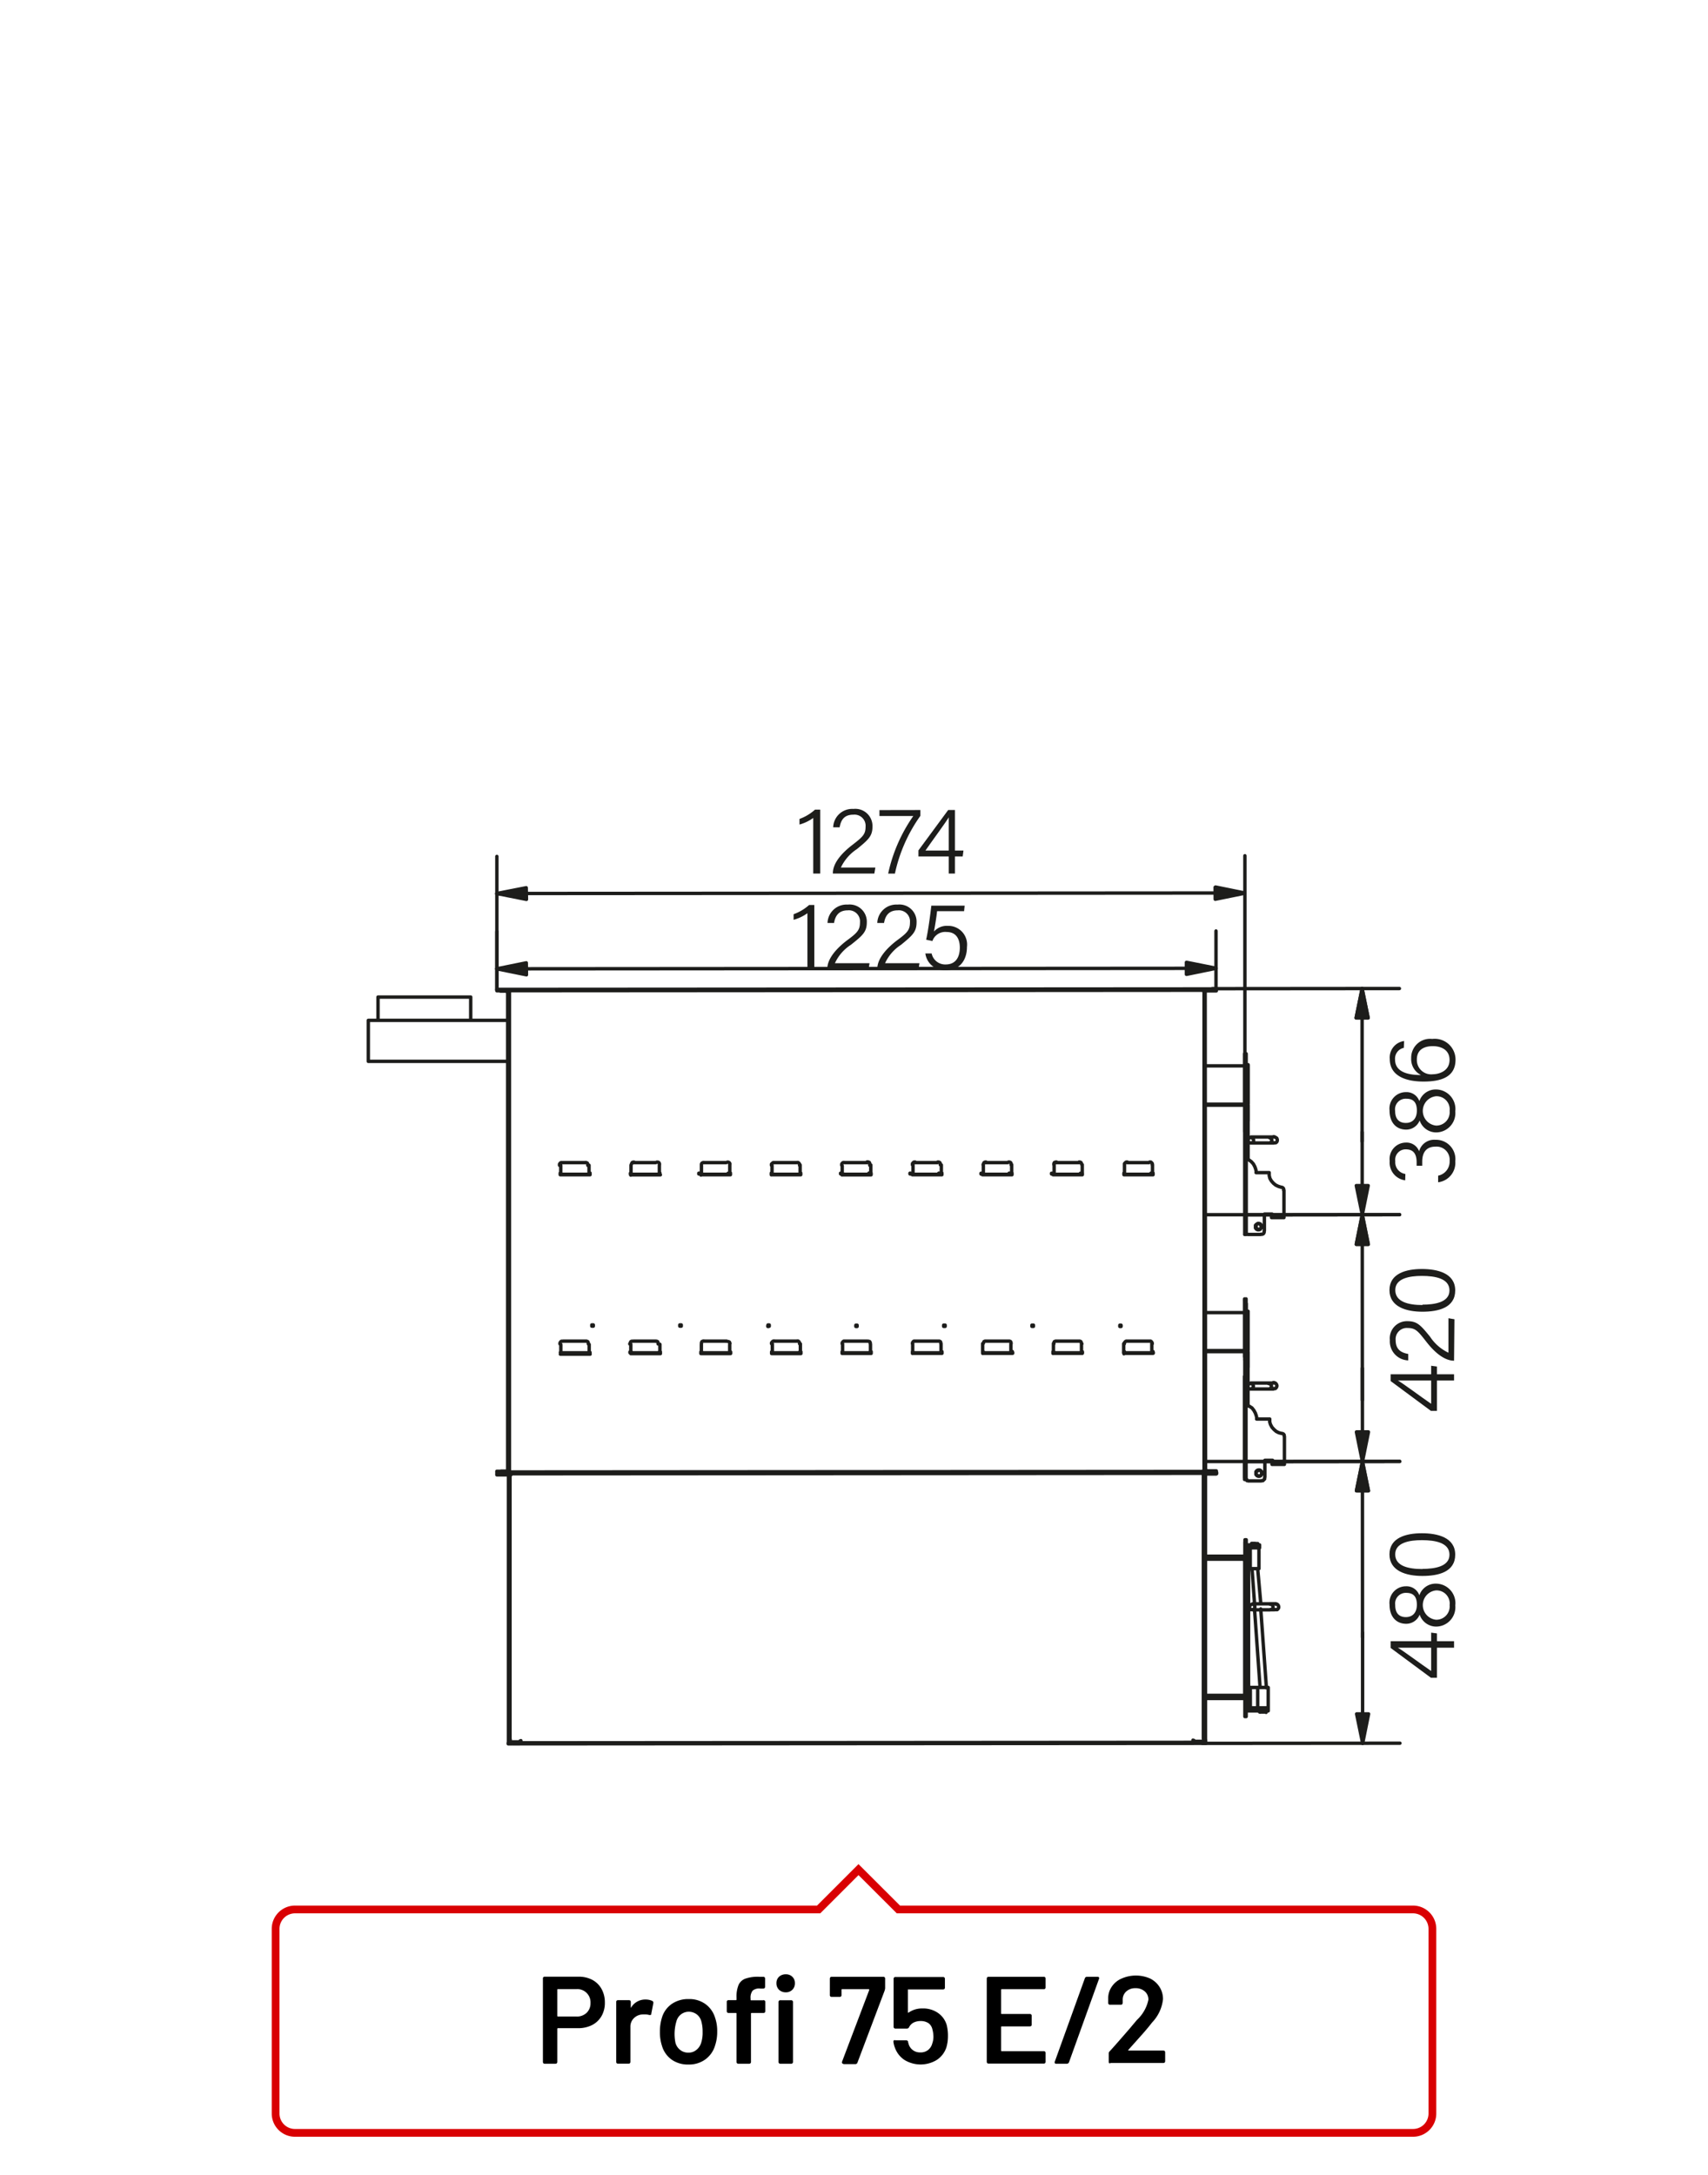 <?xml version="1.0"?>
<svg xmlns="http://www.w3.org/2000/svg" viewBox="0 0 220 280" width="300" height="382"><defs><style>.cls-1,.cls-3{fill:none;}.cls-1{stroke:#1d1d1b;stroke-linecap:round;stroke-linejoin:round;stroke-width:0.44px;}.cls-2{fill:#1d1d1b;}.cls-3{stroke:#d90003;}</style></defs><title>profi-75-e2-2</title><g id="Profi_75_E" data-name="Profi 75 E"><path class="cls-1" d="M162.32,157.63l.12.09,0,.19,0,.16-.12.16m.12-.54,0,0-.09-.13m-.61.45.06.09v0m.57,31.9-.19,0-.16,0-.13-.09-.1-.2v-.16l.1-.12.13-.13h.19l.16,0,.13.16,0,.19,0,.16Zm.13-.54,0,0-.1-.12m-.61.41.06.13v0m-1.08-43.1,0-.13.13-.16.19-.1.13.07.16.09.09.16v.2l-.1.15-.16.07-.13,0-.19-.06-.13-.13Zm2.65-.39.13.07.16.09.1.16v.16l-.1.16-.16.1-.13,0m-1.85-.77h-.42m0,.77h.42m1.38,0h-1.38m1.37-.77h-1.37m1.85.77h-.47m0-.77h.48m.65.77h-.65m.64-.77h-.64m.77,0,.13.07.13.09.06.16v.16l-.06.16-.13.1-.13,0H164m0-.77h.13m-3.4,32.17,0-.2.13-.12.19-.07.13,0,.16.1.1.19v.13l-.1.16-.16.13-.13,0-.19-.06-.13-.16Zm2.66-.39.12,0,.17.13.09.16v.13l-.09.16-.16.13-.13,0m-1.86-.77h-.42m0,.77h.41m1.38,0h-1.38m1.38-.77h-1.38m1.86.77h-.48m0-.77h.48m.64.77h-.64m.64-.77h-.64m.76,0,.13,0,.13.13.07.16v.13l-.07.16-.13.13-.12,0H164m0-.77h.12m-3.62-10.37v-.41m-.19,0v7.49m0,15.77h.19v-.22m-.19,0v.22m.19-.22v-2.05m-.2,0h.2m-.2,0v2.05m.19-2.05v-.22m-.2,0h.2m-.2,0v.22m.2-.22V177.4m-.19,0h.19m-.19,0v10.76m.19-10.76v-.22m-.19,0v.22m0-10h.19m3.29-10.66h1.6m-1.6-.45v.45m1.6-.45v.45m0-3.52v3.07m-.29-3.46.16.07.09.13,0,.19m-1.86-2.27,0,.38.1.38.19.32.26.29.28.23.33.16.38.12m-3.23-1.88h1.66m-3-1.79.38.12.35.26.26.29.19.35.13.38.07.39m-1.15,7.93-.13,0-.06-.06,0-.13m1.89.22h-1.66m2.11-.44,0,.19-.1.16-.13.06-.19,0m.45-2.59v2.15m1-2.15h-1m-1.15,1.63,0-.19.13-.13.16-.09h.19l.13.09.13.13,0,.19,0,.16-.13.16-.13.07H162l-.16-.07-.13-.16Zm2.13,30.6h1.6m-1.6-.48v.48m1.6-.48v.48m0-3.59V188m-.29-3.46.16.06.1.13,0,.16m-1.86-2.21,0,.39.1.32.19.35.26.29.29.25.32.16.38.1m-3.23-1.86h1.66m-3-1.82.38.16.36.23.25.32.19.35.13.38.07.38m-1.15,7.94-.13,0-.06-.09,0-.1m1.89.22h-1.67m2.11-.45,0,.2-.09.09-.13.13-.19,0m.44-2.62v2.17m1-2.17h-1m-1.15,1.63,0-.16.13-.16.16-.07h.19l.13.07.13.16,0,.16,0,.19-.13.16-.13.07h-.19l-.16-.07-.13-.16Zm-1-48.32v-2.15m0,0v-2.08m0,5v-.8m0,3v-2m-.2-1h.2m-.2-4.23h.19m0,5.22v-.19m0,2.46v-.22m0,.22h-.2m.2,0v4.61m-.2-4.83h.2m0,28.7v-4.22m0,5v-.77m0,3v-2m-.2-1h.2m-.2-4.22h.19m0,5.25v-.26m0,2.53v-.26m0,.26h-.19m.19,0V181m-.19-4.87h.19m1.59-17.89-.2,0H162l-.12-.1-.1-.16v-.19l.1-.16.12-.13h.2l.16.1m-77.77-8,.16,0,.12.06.07.13,0,.16m-3.65,0,.07-.16.06-.13.13-.06.13,0m12,0,.13,0,.13.07.07.12L94,150m-3.65,0,0-.16.07-.12.16-.07.12,0m11.94,0,.16,0,.1.07.09.13,0,.16m-3.62,0v-.16l.13-.13.09-.06.16,0m9.06,0h2.88m-39.17,0h2.88m6.18,0h2.88m6.2,0h2.88m6.21,0h2.85m15.27,0h2.88m6.17,0h2.88m6.21,0H139m6.21,0H148m-39.52.41v1.12M75.87,151v-1m0,1.11V151m-3.64-1v1m12.7,0v-1m0,1.12V151m-3.65-1v1.12M94,151v-1m0,1.12V151m-3.65-1v1.13m12.71-.17v-1m0,1.12V151m-3.62-1v1.12M72.23,151v.16m76.19,0h-3.65m-5.4,0h-3.65m-5.44,0h-3.65m-5.41,0h-3.65m-5.4,0h-3.65m-5.44,0H99.43m-5.41,0H90.37m-5.44,0H81.28m-5.41,0H72.23m83.92-23.77h.48v-.1h-.48m-91.68.06H64m0,.1h.48m-.48-.1v.1m92.16-.16-91.68.06m0,.1,91.68-.06M47.44,131.62v5m18,0h-18m0-5.28v.32m0-.32h18m-16.71-3H60.63v3m-11.94-3v3m111.63,14.13h.19v-2.11m-.19,0v2.11m.19-2.11v-.19m-.19,0v.19m.19-.19v-7.49m-.19,0v2.21m0,0v5.28m0,15.74h.2v-.22m-.19,0v.22m.19-.22v-2m-.19,0h.19m-.19,0v2m.19-2v-.25m-.19,0h.19m-.19,0v.25m.19-.25V145.69m-.19,0h.19m-.19,0v10.69m.18-10.69v-.26m-.19,0v.26m0-10.05h.19m-.16,41.54h.19V175.1m-.2,0v2.08m.19-2.08v-.22m-.2,0v.22m.2-.22V167.8M144.77,151h0m0,.1h.07m0-.1h0m-68.9.14H76m0-.09h-.1m36.26-.09v-1m0,1.12v-.16m5.44,0v.16m0-1.12v1m3.65,0v-1m0,1.12v-.16m9.06,0v-1m0,1.12v-.16m-3.65,0v.16m0-1.12v1m12.74,0v-1m0,1.12v-.16m-3.62,0v.16m0-1.12v1m12.67,0v-1m0,1.13v-.16m-3.61,0V151m0,0v.07m0-1.12v1m0-1v-.16l.12-.13.1-.07.16,0m2.85,0,.16,0,.09.07.1.12,0,.16m-12.67,0v-.16l.06-.13.16-.06.13,0m2.88,0,.13,0,.13.06.06.13.06.16m-12.73,0,.06-.16.07-.13.13-.06.12,0m2.88,0,.16,0,.13.07.06.13,0,.16m-12.71,0,0-.16.1-.13.1-.07.16,0m2.88,0,.16,0,.13.07.06.12,0,.16m-9.44-.37.13,0,.16.06.06.13V150m-3.61,0,0-.16.09-.13.1-.06.16,0m-33.41,0,.13,0,.16.07.06.13,0,.16m-3.64,0,0-.16.09-.13.1-.06.16,0m54,1.37h-.06m0,.1h.06m12.74,0h.06m0-.1h-.06m-3.65,0h-.07m0,.09h.1m0-.09h0m12.7.09h.07m0-.1h-.07m-39.9,0h-.07m0,.09h.07m3.65,0h0m0-.1h-.07m0,.1h0m9,0h.1m0-.09h-.1m-3.65,0h-.06m0,.1h.06m12.71,0h.09m0-.1h-.09m-39.91,0h-.06m0,.1h.06m3.65,0h.06m0-.09H94m-12.74,0h-.06m0,.09h.06m3.65,0H85m0-.1h-.1m0,23.14v-.1m-3.65-1v1m12.74,0v-1m0,1.16v-.13m-3.65-1v1.15M99.48,173v1m3.61,0v-1m-3.61,1v.13m-18.18-.11v.13m21.79,0v-.13m-3.61.13h3.61m-12.7,0H94m-12.74,0H85m-12.71,0h3.65m32.64,0h3.62m36.29,0h-3.62m-5.44,0h-3.61m-5.48,0h-3.64m-5.41,0h-3.65M72.23,151h-.07m0,.1h.07m27.2,0h0m0-.1H99.4m0,.1h0m3.65,0h.06m0-.1h-.06m41.74,23.05h-.06m0,.09h.06m-5.44,0h.07m0-.09h-.07m-27.23,0v-1m0,1.15V174m5.44,0v.13m0-1.15v1m3.65,0v-1m0,1.15V174m9,0v-1m0,1.15V174m-3.64,0v.12m0-1.15v1m9.12,0v.13m0-1.15v1m12.67,0v-1m0,1.15V174m-3.62,0v.13m0-1.15v1m-5.44,0v-1m0,1.15V174m-68.7,15.6,79.37-.06m-79.37,0,79.37-.05m-41.13-16.84h2.88m-39.17,0h2.88m6.17,0h2.88m6.21,0h2.88m6.21,0h2.85m15.26,0h2.88m6.18,0h2.88m6.21,0H139m6.2,0h2.85m-39.52.38v1.16m-32.64-.11v-1m0,1.15v-.13m-3.65-1v1.15M85,174.06v-1m0,1.15v0m45.34,0h.1m0-.1h-.1m-3.64,0h-.07m0,.09h.07m9.12-.1h-.1m0,.1h.1m12.67,0h.06m0-.1h-.06m-76.2,0h-.06m0,.1h.06m3.65,0H76m0-.1h-.1m32.64,0h-.06m0,.1h.06m12.71,0h.09m0-.1h-.09m-3.65,0h-.06m0,.1h.06m-18.11-.08h-.07m0,.09h.07m-9.09-.09h-.07m0,.1h.07m3.65,0h.06m0-.1H94m-9.09.1H85m0-.09H85m8.83-1.42.13.07.06.16L94,173m-3.65,0,0-.13.06-.16.16-.07h.13m11.94,0h.16l.09.06.1.16,0,.13m-3.61,0v-.13l.13-.16.1-.06h.16m12.29,1.49h.06m0-.09h-.06m-9.06.1h.07m0-.1h-.07m-21.79,0h-.07m0,.1h.07M155,189.44h0v-.1h0v0h0Zm-89.38.06v.07m0-.07,89.38-.06m-89.38.13h4.7m80-.05H155v-.06M72.16,151.22V151m3.81.22H72.16M76,151v.22M72.16,151h.07m3.64,0H76m68.77.17V151m3.75.22h-3.75m3.75-.22v.22m-3.75-.22h.07m3.61,0h.07m-67.27.27V151m3.81.23H81.22M85,151v.23M81.22,151h.06m3.65,0H85m50.63.19V151m3.78.22h-3.77m3.77-.23v.23m-3.78-.22h.1m3.62,0h.06m-49.12.26V151m3.77.22H90.31m3.77-.23v.23M90.31,151h.06M94,151h.06m32.49.21V151m3.8.22h-3.8m3.8-.23v.22m-3.8-.22h.06m3.65,0h.09m-31,.24V151m3.74.22H99.4m3.74-.22v.22M99.4,151h.06m3.62,0h.06m14.37.21V151m3.81.22h-3.81m3.81-.23v.23m-3.81-.22h.06m3.65,0h.1m-12.87.24V151m3.75.23h-3.75m3.75-.23v.23m-3.75-.23h.07m3.61,0h.07m-40,23.33v-.23m3.81.23H72.18m3.81-.23v.23m-3.81-.23h.06m3.65,0H76m68.77.18V174m3.74.22h-3.74m3.74-.23v.22m-3.74-.22h.06m3.62,0h.06m-67.26.27v-.22m3.81.22h-3.8m3.8-.23v.23m-3.81-.22h.07m3.65,0H85m50.63.19V174m3.78.22h-3.78m3.78-.22v.22m-3.78-.22h.1m3.61,0h.07m-49.13.25v-.22m3.78.22H90.32m3.78-.22v.22m-3.78-.22h.07m3.65,0h.06m32.48.2V174m3.81.22h-3.81m3.81-.23v.23m-3.81-.22h.07m3.64,0h.1m-31,.25v-.23m3.75.23H99.41m3.75-.23v.23m-3.75-.23h.07m3.61,0h.07m14.37.21V174m3.8.22h-3.8m3.8-.22v.22m-3.8-.22h.06m3.65,0h.09m-12.86.23v-.22m3.74.22h-3.74m3.74-.23v.23m-3.74-.22h.06m3.62,0h.06M70.3,189.56v.07m80.1-.06v-.06m-80,.12h.32m0-.07h-.32m79.69,0h.29m0-.06h-.29M144.82,173v-.13l.13-.16.1-.06h.15m2.85,0h.16l.1.07.1.16m0,0,0,.13m-12.67,0v-.13l.06-.16.16-.07h.13m2.88,0h.12l.13.06.07.16.06.13m-12.73,0,.06-.13.06-.16.13-.06H127m2.88,0h.16l.13.06.06.16,0,.13m-12.7,0,0-.13.1-.16.09-.06H118m2.88,0H121l.13.07.06.16,0,.13m-9.44-.35h.12l.16.06.07.16V173m-3.62,0,0-.13.1-.15.1-.07h.16m-33.41,0h.12l.16.07.07.16,0,.13m-3.65,0,0-.13.1-.16.1-.06h.16m11.93,0h.16l.13.06.06.16,0,.13m-3.65,0,.06-.13.07-.16.12-.06h.13m12,0h.13M99,170.76l-.1,0,0-.1m22.65,0,0-.07.06,0,.13,0,0,.06,0,.1-.13,0-.06,0Zm11.37,0v-.07l.12,0,.07,0,0,.07,0,.09-.07,0-.12,0Zm11.32,0,0-.06.09,0,.07,0,0,.07,0,.09-.07,0-.09,0Zm-34,0,0-.06.09,0,.07,0,0,.06,0,.1-.07,0-.09,0ZM65.62,127.51h-.1m.14,62h-.09m0-62,0,62m.05-62,0,62m0-62h0v.07h0v0h0Zm0,62v-.06h.07v0h0v.06Zm0-62.08v.09m89.38-.06-89.38.06m89.38-.06v-.09l-89.38.06m89.38,0h.09m-.05,62h.1l0-62m-.05,62,0-62m-.07.07h0v0m0,0h0v0h-.07m6.74,71.2h-.48M163,220.41h-.76M161.2,202v-.06m0-3v-.19M162,202v-.06m0-3v-.19m-.76,3.33V202m1.06,15.17-.71-10m0-.77-.32-4.38m1.83,15-.71-9.88m0-.77L162,202m1.07,15.1v.07m-.76,3.26v-.12m0-.39v0m0-2.66v-.06m.77,3.26v-.12m0-.39v0m0-2.66v-.06m.51-10,.16,0,.16-.13.06-.12v-.16l-.06-.16-.16-.13-.17,0m-2.62.38,0,.16.1.16.19,0h.16l.16-.12.06-.13v-.19l-.06-.16-.16-.1-.16,0-.19.09-.1.1Zm3.39-.38.16,0,.13.13.06.16v.16l-.06.12-.13.13-.16,0m-.19-.76h.19m0,.76h-.19m-.58-.76h.58m-.57.77h.57m-1-.76h.44m0,.77h-.45m-1.38-.77h1.38m-1.38.77h1.38m-1.8,0h.42m0-.77h-.42M65.91,224.38h-.45v.13h.45m89-.06h.42m0-.13h-.42m.42.13v-.13m-89.38.19,89-.06m0-.13-89,.06m89.47-97h.77m0,.16h-.77m1.25-.16h-.48m0,62.14h.48v-.16h-.48m0-61.82h.48v-.16m-.44,62.14h-.76m0-.16h.76m-.92-.16.09.13.07,0m-.29-.16,0,.16.1.13.16,0m-.16-.32-.05-61.5m-.12,0,0,61.5m.08-61.5.1-.13.06,0m-.28.16,0-.16.09-.13.16,0m4.94,14.75h-5.09m0-4.93h5.09m0,36.67h-5.08m0-4.89h5.09M155.26,174h5.08m0,14.15h-5.09m0-45.89h5.09m0,14.11h-5.09m-90.77-29H64v.16h.06m0,0h.42M64,189.41v.16h.48m0-.16H64m.44-62h.76m0,.16h-.76m.92.16-.06-.13-.1,0m.29.16,0-.16-.1-.13-.16,0m.16.32,0,61.51m.12,0,0-61.51m-.08,61.51-.07.12-.09,0m.28-.16,0,.16-.09.13-.16,0m-.77-.16h.77m0,.16h-.77m11.7-18.92,0-.07.06,0,.13,0,0,.07,0,.09-.13,0-.06,0Zm11.33,0,0-.07.13,0,.06,0,0,.07,0,.09-.06,0-.13,0Zm11.36,0,0-.06.09,0,.07,0,0,.06,0,.1-.06,0m61.33,27.8V199m.16,0v1.4m-.16,0V199m-5.09,1.73h4.93m0-.16h-4.93m4.93,0,.13,0,0-.13m-.16.32.16-.06.1-.1.06-.16m-.15,18h.16v-17.7h-.16m0,17.7v-17.7m-.16,0h.16m.18,19.43V221m-.16,0v-.77m.16.77h-.16m.16-.77v-1.44m-5.24-.28h4.92m0,.16h-4.92m5.08.12v1.44m-.17-1.73.16,0,.1.13.06.13m-.32-.13.13,0,0,.1m2.28,1.15h-2.12m0,.39h2.11m.77-.39h-.77m0,.39h.77v-.38m-1.84-21h-1.06m0,.38h.13m.48,0h.45m.73-.38h-.73m0,.38h.73v-.38m-1.4.51v-.16m0,20.61v-.16m0-20.45h-.26v.16m0,20.29v.16h.26m0-17.89v-2.56m0,20.29v-2.56m-.27-17.73V202m0,15.17v2.56m.25-17.66V202m0,.16v-.09m0,.25v-.09m0,.16v-.07m0,14.59v-.09m0,.13v0m0,.2V217m0,.16v-.06m-.26,0v.06m0-.16v.1m0-.2v0m0-.13v.09m0-14.59v.07m0-.16v.09m0-.25v.09m0-.16v.07m.27,15h-.26m0-15h.26m-.26.25h.26m0,14.59h-.26m.25-14.75v.07m0,.16V216.8m0,.13V217m-.26,0v-.06m0-.13V202.37m0-.16v-.07m.26-.22h.22v-.07m0-2.56v0m0,1.15v0m0,.38v-.06m0-1.44h-.22m.22,1.5v1.09m0-2.56v1.09m0,0v.29m.45,1.22h.67m-1.12,0h.45m-.45,0v-2.63m1.12,2.63v-2.63m-1.11,18v-.07m0,0h-.22m.22,1.22v-.06m0,.38v0m0,1.15v0m-.22,0h.22m0-2.59v1.09m0,.06v.29m0,0v1.09m.23-2.63h-.23m.83,0h-.6m1.95,0H162m0,2.66h1.34m-1.95,0H162m-.84,0h.23m.61,0v-2.66m1.35,2.66v-2.66M162,198.72h-.29m-5-9v-.16h-.49M155,224.19h-.7m.89.09-.16,0m-89.54-.26v.32m.13,0,0-34.43m-.13,0,0,34.11M65.57,190l0-.16-.09-.09-.16-.07m.16.32-.07-.13-.09,0m-.77-.16h.77m0,.16h-.77m2.42,34.59v-.12m-2.42-34.63H64v.16h.48m1.33,34.47h.64m-.89.09.16,0m0-.12v-.36m-.13.36h.13m89.31-.42v.35h.13M65.69,189.76l0,34.14m0-34.14h-.12l0,34.14m.25.36H67m-1.28,0h.12m89.32-.42,0-34.14m-.13,0h.13M155,223.84l0-34.14m0,34.49H155m-1.28,0H155m-1.22-.12v.13M67,224.26v-.13h.09m86.57-.06h.09m-.09,0v.22m-86.57-.16v.22m-1.27-34.49h-.06v-.07h0l0,0v0h0v0h0v0h.06Zm1.27,34.24v0m86.57-.06v0M155,189.82v-.09h0v0h0v0m0,0v0H155v.06m.06-.12v-.13m0,.13-89.32.06m89.32-.19h-4.67m-80,.06H65.69v.13m94.19,10.62h-4.61m0,.13h4.61m.48-.13h-.48m0,.13h.48m-.47,17.79h-4.6m5.08,0h-.48m.32.16h.16m-94.8-28.7v-.13m.06,0v.13m-.06-.13h.06M160.52,199v-.77h-.16v.29M155.16,224v.32m.13,0V224m-.15-34.11,0,34.11m.13,0,0-34.11.09-.13.07,0m-.29.16,0-.16.1-.1.16-.06m.76.16h-.76m0-.16h.76m-2.37,34.63v.12m2.37-34.59h.49"/><line class="cls-1" x1="67.79" y1="124.7" x2="63.98" y2="124.7"/><polygon class="cls-2" points="63.98 124.7 67.79 125.46 67.79 123.93 63.98 124.7"/><path class="cls-1" d="M67.79,123.93,64,124.7l3.81.77Zm85,.71h3.81m-88.84-.7L64,124.7l3.81.77Z"/><polygon class="cls-2" points="152.82 125.41 156.63 124.63 152.82 123.87 152.82 125.41"/><path class="cls-1" d="M152.82,125.41l3.81-.78-3.81-.76Zm-85-.71,85-.06m3.81,2.71v-7.52M64,127.42V119.9m88.84,5.51,3.81-.78-3.81-.76Z"/><line class="cls-1" x1="67.78" y1="115.03" x2="63.98" y2="115.03"/><polygon class="cls-2" points="63.98 115.03 67.79 115.8 67.78 114.26 63.98 115.03"/><path class="cls-1" d="M67.78,114.26,64,115l3.81.76Zm88.75.71h3.77m-92.52-.71L64,115l3.81.76Z"/><polygon class="cls-2" points="156.53 115.74 160.3 114.97 156.52 114.2 156.53 115.74"/><path class="cls-1" d="M156.53,115.74l3.77-.77-3.78-.77ZM67.78,115l88.75-.06M64,127.42l0-17.19m96.35,32,0-32.09m-3.77,5.57,3.77-.77-3.78-.77Z"/><line class="cls-1" x1="175.51" y1="220.66" x2="175.51" y2="224.44"/><polygon class="cls-2" points="174.74 220.66 175.51 224.44 176.28 220.66 174.74 220.66"/><path class="cls-1" d="M174.74,220.66l.78,3.78.76-3.78Zm.75-28.74v-3.77m-.75,32.51.78,3.78.76-3.78Z"/><polygon class="cls-2" points="174.72 191.92 176.26 191.92 175.49 188.15 174.72 191.92"/><polygon class="cls-1" points="176.26 191.92 175.49 188.15 174.72 191.92 176.26 191.92"/><line class="cls-1" x1="175.51" y1="220.66" x2="175.51" y2="210.2"/><line class="cls-1" x1="175.5" y1="210.79" x2="175.49" y2="191.92"/><line class="cls-1" x1="160.35" y1="188.16" x2="180.29" y2="188.14"/><line class="cls-1" x1="154.87" y1="224.45" x2="180.32" y2="224.43"/><polygon class="cls-1" points="176.26 191.92 175.49 188.15 174.72 191.92 176.26 191.92"/><line class="cls-1" x1="175.49" y1="184.34" x2="175.49" y2="188.15"/><polygon class="cls-2" points="174.72 184.34 175.49 188.15 176.25 184.34 174.72 184.34"/><path class="cls-1" d="M174.72,184.34l.77,3.81.77-3.81Zm.75-24.16v-3.81m-.75,28,.77,3.81.77-3.81Z"/><polygon class="cls-2" points="174.7 160.18 176.24 160.18 175.47 156.37 174.7 160.18"/><polygon class="cls-1" points="176.24 160.18 175.47 156.37 174.7 160.18 176.24 160.18"/><line class="cls-1" x1="175.49" y1="184.34" x2="175.48" y2="176.14"/><line class="cls-1" x1="175.48" y1="180.24" x2="175.47" y2="160.18"/><line class="cls-1" x1="160.33" y1="156.38" x2="180.27" y2="156.36"/><line class="cls-1" x1="160.35" y1="188.16" x2="180.29" y2="188.14"/><polygon class="cls-1" points="176.24 160.18 175.47 156.37 174.7 160.18 176.24 160.18"/><line class="cls-1" x1="175.47" y1="152.62" x2="175.47" y2="156.37"/><polygon class="cls-2" points="174.7 152.62 175.47 156.37 176.23 152.62 174.7 152.62"/><path class="cls-1" d="M174.7,152.62l.77,3.75.76-3.75Zm.75-21.6v-3.77m-.75,25.37.77,3.75.76-3.75Z"/><polygon class="cls-2" points="174.68 131.02 176.22 131.02 175.45 127.25 174.68 131.02"/><polygon class="cls-1" points="176.22 131.02 175.45 127.25 174.68 131.02 176.22 131.02"/><line class="cls-1" x1="175.46" y1="152.62" x2="175.46" y2="145.74"/><line class="cls-1" x1="175.45" y1="146.92" x2="175.45" y2="131.02"/><line class="cls-1" x1="160.33" y1="156.38" x2="180.27" y2="156.36"/><line class="cls-1" x1="156.15" y1="127.26" x2="180.25" y2="127.24"/><polygon class="cls-1" points="176.22 131.02 175.45 127.25 174.68 131.02 176.22 131.02"/><path class="cls-2" d="M104.75,112.43v-7.16a5.44,5.44,0,0,1-1.77.85v-.72a6.07,6.07,0,0,0,2-1.2h.67v8.23Z"/><path class="cls-2" d="M107.28,112.43v-.05c0-1.1.83-2.34,2.49-3.62,1.36-1.05,1.72-1.38,1.72-2.36a1.43,1.43,0,0,0-1.56-1.55c-1.06,0-1.59.52-1.78,1.63h-.83a2.45,2.45,0,0,1,2.61-2.37,2.21,2.21,0,0,1,2.45,2.27c0,1.25-.54,1.7-2,2.9a5.78,5.78,0,0,0-2.07,2.38h4.44l-.13.77Z"/><path class="cls-2" d="M118.55,104.25V105a20,20,0,0,0-3.28,7.44h-.87a20.37,20.37,0,0,1,3.24-7.42h-4.36v-.76Z"/><path class="cls-2" d="M122.2,112.43v-2.2h-3.9v-.78l3.83-5.2H123v5.22h1.1l-.1.76h-1v2.2Zm0-5.24c0-.54,0-1.46,0-2-.33.6-2.12,3-3,4.28h3Z"/><path class="cls-2" d="M181,151.94a2.3,2.3,0,0,1-2-2.49,2.11,2.11,0,0,1,2.09-2.37,1.72,1.72,0,0,1,1.7,1.12h0a2,2,0,0,1,2.1-1.48,2.49,2.49,0,0,1,2.56,2.76,2.52,2.52,0,0,1-2.21,2.71v-.85a1.85,1.85,0,0,0,1.48-1.91,1.69,1.69,0,0,0-1.82-1.83c-1.2,0-1.71.77-1.71,1.94v.52h-.72v-.43c0-1.16-.47-1.68-1.39-1.68a1.34,1.34,0,0,0-1.36,1.53,1.52,1.52,0,0,0,1.3,1.64Z"/><path class="cls-2" d="M185,145.77a2.24,2.24,0,0,1-2.14-1.54,1.86,1.86,0,0,1-1.74,1.18c-1.22,0-2.14-.85-2.14-2.47a2.12,2.12,0,0,1,2.12-2.36,1.75,1.75,0,0,1,1.72,1.16,2.22,2.22,0,0,1,2.16-1.5,2.52,2.52,0,0,1,2.47,2.81A2.49,2.49,0,0,1,185,145.77Zm-3.91-1.22c.75,0,1.41-.46,1.41-1.6s-.54-1.52-1.36-1.52A1.37,1.37,0,0,0,179.7,143C179.7,144.12,180.29,144.55,181.08,144.55Zm3.88-3.44a1.9,1.9,0,0,0,0,3.78,1.72,1.72,0,0,0,1.75-1.89A1.69,1.69,0,0,0,185,141.11Z"/><path class="cls-2" d="M180.82,134.88a1.42,1.42,0,0,0-1.13,1.5c0,1.48,1.39,2,3.34,2a2.28,2.28,0,0,1-1.26-2.16,2.43,2.43,0,0,1,2.71-2.49,2.68,2.68,0,0,1,3,2.67c0,2.22-1.82,2.82-4.12,2.82s-4.35-.73-4.35-2.9a2.14,2.14,0,0,1,1.85-2.32Zm3.73-.22c-1,0-2.05.37-2.05,1.72a1.84,1.84,0,0,0,2.06,1.9c.67,0,2.15-.34,2.15-1.85C186.71,135.14,185.64,134.66,184.55,134.66Z"/><path class="cls-2" d="M187.29,177.72h-2.2v3.91h-.78l-5.19-3.84v-.87h5.22v-1.1l.75.1v1h2.2Zm-5.24,0c-.53,0-1.45,0-2,0,.61.33,3,2.12,4.29,3v-3Z"/><path class="cls-2" d="M187.29,175.17h0c-1.09,0-2.33-.83-3.61-2.49-1.06-1.36-1.38-1.72-2.36-1.72a1.43,1.43,0,0,0-1.55,1.56c0,1.06.52,1.59,1.62,1.78v.83a2.45,2.45,0,0,1-2.37-2.61,2.21,2.21,0,0,1,2.27-2.44c1.26,0,1.71.53,2.91,2a5.74,5.74,0,0,0,2.37,2.06v-4.44l.77.13Z"/><path class="cls-2" d="M183.14,163.36c2,0,4.3.53,4.3,2.76s-2.17,2.74-4.23,2.74-4.24-.62-4.24-2.78S181.15,163.36,183.14,163.36Zm.08,4.59c1.56,0,3.48-.29,3.48-1.83s-1.83-1.87-3.56-1.87c-1.56,0-3.42.3-3.42,1.82S181.4,168,183.22,168Z"/><path class="cls-2" d="M187.29,212.13h-2.2V216h-.78l-5.19-3.84v-.87h5.22v-1.1l.75.1v1h2.2Zm-5.24,0c-.53,0-1.45,0-2,0,.61.34,3,2.12,4.29,3v-3Z"/><path class="cls-2" d="M185,209.41a2.24,2.24,0,0,1-2.14-1.54,1.86,1.86,0,0,1-1.74,1.18c-1.22,0-2.14-.85-2.14-2.47a2.12,2.12,0,0,1,2.12-2.36,1.75,1.75,0,0,1,1.72,1.16,2.22,2.22,0,0,1,2.16-1.5,2.52,2.52,0,0,1,2.47,2.81A2.49,2.49,0,0,1,185,209.41Zm-3.91-1.22c.75,0,1.41-.46,1.41-1.6s-.54-1.52-1.36-1.52a1.37,1.37,0,0,0-1.43,1.54C179.7,207.76,180.29,208.19,181.08,208.19Zm3.88-3.44a1.9,1.9,0,0,0,0,3.78,1.72,1.72,0,0,0,1.75-1.89A1.69,1.69,0,0,0,185,204.75Z"/><path class="cls-2" d="M183.14,197.39c2,0,4.3.53,4.3,2.76s-2.17,2.74-4.23,2.74-4.24-.62-4.24-2.78S181.14,197.39,183.14,197.39Zm.08,4.59c1.56,0,3.48-.29,3.48-1.83s-1.83-1.87-3.56-1.87c-1.56,0-3.43.3-3.43,1.82S181.4,202,183.22,202Z"/><path class="cls-2" d="M104,124.7v-7.16a5.59,5.59,0,0,1-1.78.85v-.72a6.1,6.1,0,0,0,2-1.19h.67v8.22Z"/><path class="cls-2" d="M106.56,124.7v0c0-1.09.83-2.34,2.48-3.62,1.37-1,1.73-1.37,1.73-2.36a1.43,1.43,0,0,0-1.57-1.55c-1,0-1.59.52-1.77,1.63h-.84a2.45,2.45,0,0,1,2.61-2.37,2.21,2.21,0,0,1,2.45,2.27c0,1.25-.53,1.7-2.05,2.91a5.59,5.59,0,0,0-2.06,2.37H112l-.12.77Z"/><path class="cls-2" d="M113,124.7v0c0-1.09.83-2.34,2.48-3.62,1.37-1,1.73-1.37,1.73-2.36a1.43,1.43,0,0,0-1.57-1.55c-1,0-1.59.52-1.77,1.63H113a2.45,2.45,0,0,1,2.61-2.37,2.21,2.21,0,0,1,2.45,2.27c0,1.25-.53,1.7-2,2.91a5.59,5.59,0,0,0-2.06,2.37h4.43l-.12.77Z"/><path class="cls-2" d="M124.18,117.28H120.7c-.07.75-.31,2.15-.4,2.62a2.2,2.2,0,0,1,1.8-.73,2.41,2.41,0,0,1,2.45,2.71c0,1.6-.83,3-2.73,3a2.49,2.49,0,0,1-2.63-2.16H120a1.78,1.78,0,0,0,1.82,1.42c1.21,0,1.81-.85,1.81-2.18,0-1.13-.49-2-1.69-2a1.74,1.74,0,0,0-1.84,1.16l-.81-.17c.26-1.09.56-3.39.67-4.38h4.29Z"/></g><g id="labels"><g id="Layouts"><g id="Produktseite:-V1"><g id="Group-4"><g id="Group-5"><g id="Labels-_-Pointing-_-medium" data-name="Labels-/-Pointing-/-medium"><path id="Base_label_pointing" data-name="Base label pointing" class="cls-3" d="M110.58,240.71l-5.13,5.13H38a2.5,2.5,0,0,0-2.5,2.49v23.79a2.49,2.49,0,0,0,2.5,2.49H182a2.49,2.49,0,0,0,2.5-2.49V248.33a2.5,2.5,0,0,0-2.5-2.49H115.72Z"/></g></g></g></g></g><path d="M76.3,254.91a2.94,2.94,0,0,1,1.19,1.18,3.54,3.54,0,0,1,.42,1.75,3.39,3.39,0,0,1-.43,1.73,3,3,0,0,1-1.22,1.16,4,4,0,0,1-1.84.4H71.88a.09.09,0,0,0-.1.1v4.22c0,.18-.08.26-.25.26H70.18c-.17,0-.25-.08-.25-.26v-10.7a.22.22,0,0,1,.25-.25h4.34A3.68,3.68,0,0,1,76.3,254.91Zm-.74,4.24a1.68,1.68,0,0,0,.5-1.26,1.7,1.7,0,0,0-1.81-1.79H71.88c-.06,0-.1,0-.1.09v3.34a.09.09,0,0,0,.1.1h2.37A1.81,1.81,0,0,0,75.56,259.15Z"/><path d="M84,257.61a.27.27,0,0,1,.15.32l-.26,1.33c0,.09,0,.14-.09.16a.36.36,0,0,1-.21,0,1.78,1.78,0,0,0-.51-.06h-.31a1.67,1.67,0,0,0-1.12.48,1.51,1.51,0,0,0-.45,1.14v4.46c0,.18-.08.26-.25.26H79.62c-.17,0-.25-.08-.25-.26v-7.66c0-.17.08-.26.25-.26H81c.17,0,.25.09.25.26v.63a.08.08,0,0,0,0,.08s0,0,.06-.05a2.11,2.11,0,0,1,1.86-1A2.07,2.07,0,0,1,84,257.61Z"/><path d="M86.54,265.2a3.33,3.33,0,0,1-1.27-1.78A5.58,5.58,0,0,1,85,261.6a6.08,6.08,0,0,1,.26-1.83A3.28,3.28,0,0,1,86.54,258a3.72,3.72,0,0,1,2.19-.62,3.52,3.52,0,0,1,2.1.62,3.38,3.38,0,0,1,1.26,1.73,5.22,5.22,0,0,1,.29,1.82,5.54,5.54,0,0,1-.28,1.83,3.4,3.4,0,0,1-1.26,1.78,3.56,3.56,0,0,1-2.13.65A3.64,3.64,0,0,1,86.54,265.2Zm3.19-1.3a1.83,1.83,0,0,0,.6-.94,4.19,4.19,0,0,0,.17-1.35,4.78,4.78,0,0,0-.16-1.34,1.63,1.63,0,0,0-.61-.93,1.71,1.71,0,0,0-1-.33,1.66,1.66,0,0,0-1,.33,1.68,1.68,0,0,0-.61.93A5.73,5.73,0,0,0,87,263a1.74,1.74,0,0,0,.62.94,1.66,1.66,0,0,0,1.06.34A1.55,1.55,0,0,0,89.73,263.9Z"/><path d="M98.58,257.77v1.14c0,.17-.08.26-.25.26H96.82a.08.08,0,0,0-.09.09v6.19a.23.23,0,0,1-.26.26H95.13a.23.23,0,0,1-.26-.26v-6.19a.08.08,0,0,0-.09-.09h-.92c-.17,0-.25-.09-.25-.26v-1.14a.22.22,0,0,1,.25-.25h.92c.06,0,.09,0,.09-.1v-.27a3.86,3.86,0,0,1,.27-1.61,1.55,1.55,0,0,1,.9-.8,4.89,4.89,0,0,1,1.76-.23h.5c.17,0,.25.09.25.26v1c0,.17-.08.26-.25.26h-.36a1.29,1.29,0,0,0-1,.27,1.45,1.45,0,0,0-.26,1v.14c0,.07,0,.1.09.1h1.51A.22.22,0,0,1,98.58,257.77Zm1.76-1.59a1.14,1.14,0,0,1-.33-.84,1.1,1.1,0,0,1,.33-.83,1.24,1.24,0,0,1,.87-.32,1.16,1.16,0,0,1,.85.32,1.1,1.1,0,0,1,.33.83,1.13,1.13,0,0,1-1.18,1.17A1.21,1.21,0,0,1,100.34,256.18Zm-.06,9.27v-7.66a.23.23,0,0,1,.26-.26h1.34a.23.23,0,0,1,.26.26v7.66a.23.23,0,0,1-.26.26h-1.34A.23.23,0,0,1,100.28,265.45Z"/><path d="M108.47,265.42l3.49-9.2c0-.07,0-.11-.06-.11h-3.41c-.07,0-.1,0-.1.1v.64a.22.22,0,0,1-.25.25h-1a.22.22,0,0,1-.25-.25v-2.08c0-.17.08-.26.25-.26h6.61a.23.23,0,0,1,.26.26V256a1.86,1.86,0,0,1-.07.31l-3.49,9.24a.29.29,0,0,1-.3.21h-1.44C108.48,265.71,108.41,265.61,108.47,265.42Z"/><path d="M122.1,262.18a5.08,5.08,0,0,1-.2,1.42,3.08,3.08,0,0,1-1.24,1.62,4,4,0,0,1-4.16,0,3.16,3.16,0,0,1-1.23-1.58,3,3,0,0,1-.19-.73v-.07a.2.2,0,0,1,.06-.15.27.27,0,0,1,.18,0h1.39a.27.27,0,0,1,.26.17.62.62,0,0,1,0,.11.55.55,0,0,1,.06.18,1.5,1.5,0,0,0,1.51,1.1,1.51,1.51,0,0,0,1-.31,1.56,1.56,0,0,0,.54-.84,2.51,2.51,0,0,0,.15-.86,3.69,3.69,0,0,0-.13-.95,1.33,1.33,0,0,0-.51-.81,1.79,1.79,0,0,0-1-.27,2,2,0,0,0-.9.19,1.35,1.35,0,0,0-.59.59.3.3,0,0,1-.29.19h-1.45a.23.23,0,0,1-.26-.26v-6.12a.23.23,0,0,1,.26-.26h6.09a.23.23,0,0,1,.26.26v1.08a.23.23,0,0,1-.26.26H117l-.06,0a.09.09,0,0,0,0,.07l0,2.84c0,.05,0,.07,0,.08l.08,0a3,3,0,0,1,1.79-.54,3.34,3.34,0,0,1,2,.57,2.86,2.86,0,0,1,1.13,1.56A5.64,5.64,0,0,1,122.1,262.18Z"/><path d="M134.42,256.11h-5.37c-.07,0-.1,0-.1.1v3c0,.06,0,.09.1.09h3.58a.23.23,0,0,1,.26.26v1.09c0,.17-.09.25-.26.25h-3.58c-.07,0-.1,0-.1.1V264c0,.06,0,.09.1.09h5.37a.23.23,0,0,1,.26.26v1.08a.23.23,0,0,1-.26.26h-7.07c-.17,0-.25-.08-.25-.26V254.77c0-.17.08-.26.25-.26h7.07a.23.23,0,0,1,.26.26v1.08A.23.23,0,0,1,134.42,256.11Z"/><path d="M135.87,265.64a.23.23,0,0,1,0-.22l3.86-10.7a.29.29,0,0,1,.3-.21h1.32a.24.24,0,0,1,.2.07.24.24,0,0,1,0,.22l-3.85,10.7a.31.31,0,0,1-.31.21h-1.31A.24.24,0,0,1,135.87,265.64Z"/><path d="M142.81,265.45V264.4a.38.38,0,0,1,.13-.3c.5-.54,1.33-1.49,2.51-2.85l1-1.19a4.91,4.91,0,0,0,1.47-2.59,1.36,1.36,0,0,0-.46-1.07,1.72,1.72,0,0,0-1.2-.42,1.68,1.68,0,0,0-1.19.42,1.4,1.4,0,0,0-.46,1.1v.35c0,.17-.08.26-.25.26H143a.23.23,0,0,1-.26-.26v-.62a2.64,2.64,0,0,1,.5-1.5,2.88,2.88,0,0,1,1.25-1,4.55,4.55,0,0,1,3.64,0,3,3,0,0,1,1.23,1.1,2.87,2.87,0,0,1,.44,1.56,5.1,5.1,0,0,1-1.4,3c-.34.44-.74.93-1.21,1.46l-1.41,1.58-.45.5s0,.06,0,.08,0,0,.08,0h4.42c.17,0,.25.09.25.26v1.08c0,.18-.08.26-.25.26h-6.76C142.89,265.71,142.81,265.63,142.81,265.45Z"/></g></svg>
